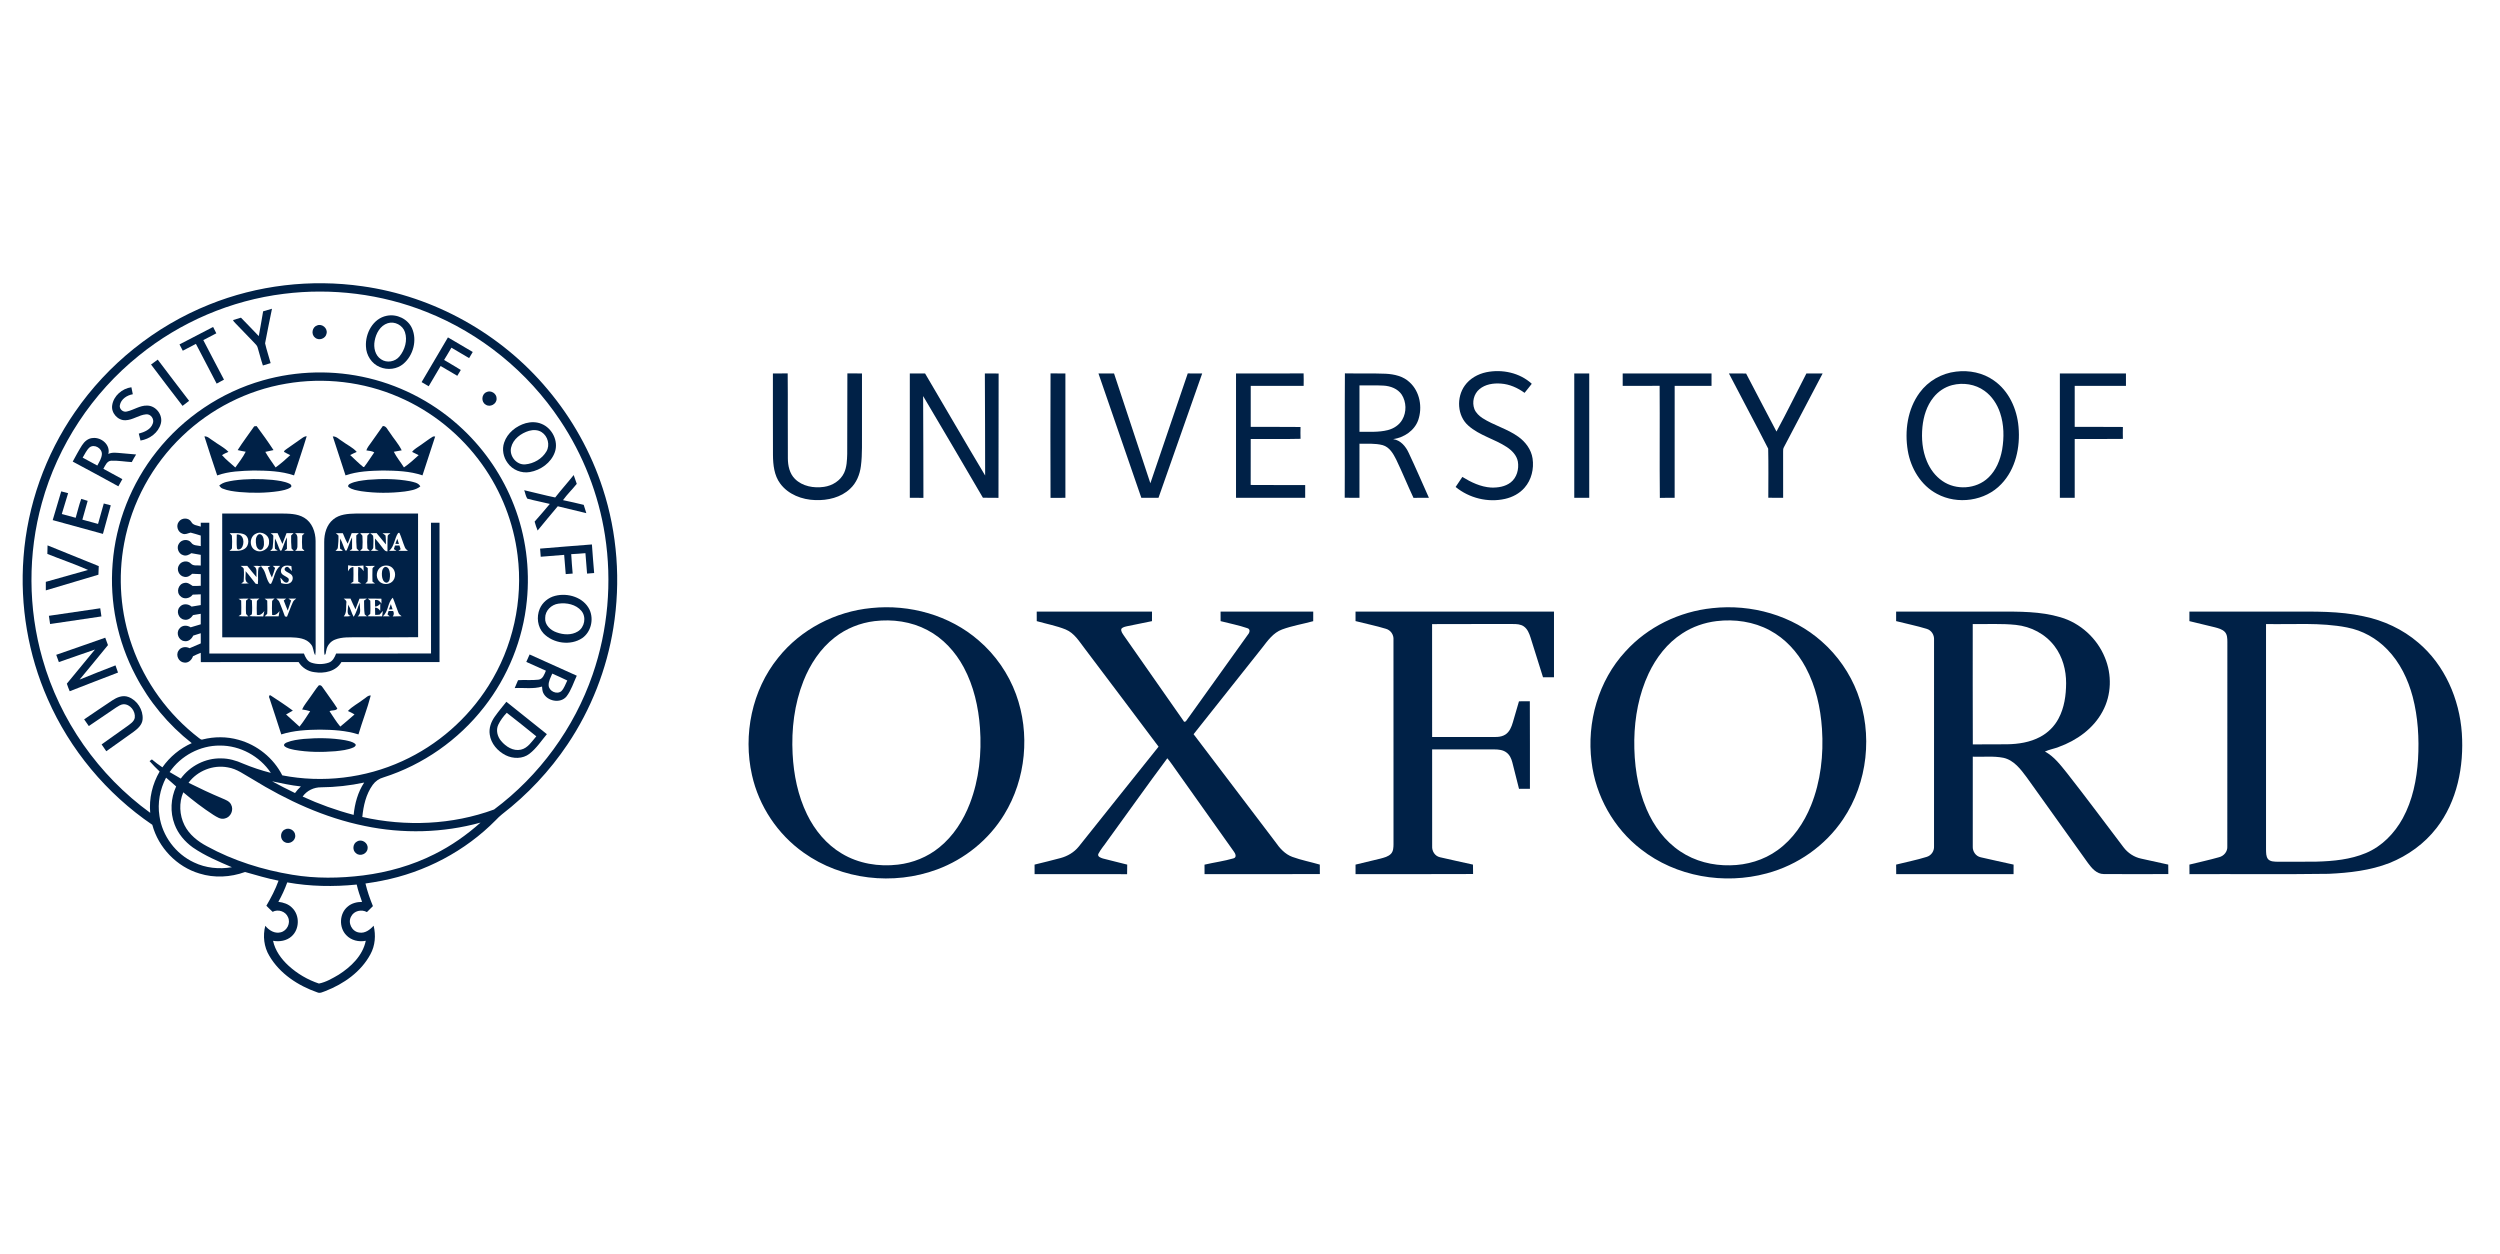 <?xml version="1.0" encoding="UTF-8"?> <svg xmlns="http://www.w3.org/2000/svg" width="331" height="166" viewBox="0 0 331 166" fill="none"><path d="M27.702 40.325C34.091 37.746 41.163 36.921 47.98 37.899C57.467 39.222 66.365 44.206 72.505 51.552C75.758 55.41 78.26 59.899 79.815 64.7C81.743 70.612 82.201 76.984 81.212 83.12C80.333 88.611 78.257 93.91 75.158 98.529C72.787 102.073 69.827 105.219 66.453 107.824C66.162 108.049 65.906 108.314 65.65 108.577C61.591 112.701 56.251 115.5 50.579 116.605C49.853 116.753 49.12 116.869 48.388 116.976C48.629 118 48.977 118.995 49.375 119.969C49.11 120.231 48.846 120.496 48.581 120.76C47.866 120.36 46.864 120.585 46.491 121.341C46.009 122.176 46.596 123.343 47.547 123.467C48.316 123.612 48.987 123.102 49.469 122.562C49.776 123.824 49.677 125.196 49.044 126.344C47.8 128.673 45.507 130.271 43.092 131.213C42.746 131.325 42.379 131.564 42.012 131.39C39.471 130.505 37.041 128.92 35.66 126.555C34.941 125.366 34.784 123.91 35.122 122.573C35.604 123.172 36.379 123.656 37.172 123.437C38.009 123.236 38.505 122.219 38.134 121.438C37.821 120.665 36.824 120.334 36.097 120.727C35.811 120.468 35.539 120.193 35.268 119.919C35.886 118.856 36.464 117.764 36.879 116.603C35.378 116.31 33.914 115.864 32.447 115.453C30.52 116.152 28.373 116.272 26.409 115.654C23.4 114.761 20.976 112.229 20.165 109.203C14.112 105.091 9.25 99.251 6.315 92.548C3.723 86.678 2.622 80.165 3.114 73.769C3.624 66.915 6.003 60.215 9.914 54.565C14.28 48.215 20.546 43.191 27.702 40.325ZM37.593 38.9C30.596 39.76 23.867 42.638 18.393 47.076C12.222 52.036 7.647 58.954 5.544 66.59C3.677 73.306 3.707 80.533 5.627 87.233C7.927 95.367 13.045 102.658 19.887 107.618C19.716 105.719 20.176 103.79 21.136 102.149C20.671 101.709 20.225 101.25 19.802 100.77C19.904 100.695 20.006 100.62 20.11 100.547C20.547 100.928 21.022 101.265 21.501 101.595C22.48 100.203 23.833 99.084 25.387 98.392C22.305 95.977 19.742 92.899 17.944 89.418C15.563 84.909 14.499 79.715 14.91 74.632C15.313 69.248 17.381 64.008 20.741 59.783C24.287 55.289 29.261 51.936 34.77 50.371C39.321 49.069 44.207 48.961 48.808 50.069C53.474 51.185 57.828 53.555 61.305 56.862C64.256 59.656 66.585 63.108 68.051 66.901C69.609 70.906 70.187 75.283 69.751 79.557C69.246 84.66 67.247 89.595 64.084 93.63C60.706 97.962 56.013 101.26 50.775 102.926C50.201 103.081 49.694 103.432 49.349 103.915C48.46 105.145 48.114 106.68 47.97 108.167C53.722 109.465 59.864 109.219 65.413 107.179C71.414 102.707 76.025 96.393 78.463 89.317C80.5 83.43 81.055 77.041 80.1 70.888C79.261 65.458 77.213 60.222 74.162 55.655C69.883 49.223 63.619 44.128 56.432 41.286C50.488 38.914 43.94 38.105 37.593 38.9ZM37.88 50.798C32.746 51.664 27.903 54.126 24.149 57.728C20.181 61.502 17.429 66.541 16.439 71.93C15.588 76.453 15.95 81.198 17.498 85.533C19.185 90.333 22.299 94.612 26.334 97.712C26.482 97.811 26.637 97.992 26.837 97.902C28.384 97.51 30.028 97.512 31.565 97.945C34.044 98.617 36.213 100.363 37.373 102.657C42.697 103.695 48.34 103.031 53.27 100.77C57.942 98.648 61.959 95.126 64.688 90.782C67.914 85.7 69.286 79.486 68.527 73.517C68.001 69.203 66.368 65.034 63.841 61.501C61.06 57.597 57.207 54.465 52.804 52.57C48.144 50.542 42.885 49.928 37.88 50.798ZM22.459 102.221C22.948 102.514 23.44 102.804 23.938 103.084C25.162 101.411 27.2 100.354 29.282 100.412C30.288 100.409 31.266 100.694 32.178 101.102C33.375 101.598 34.605 102.013 35.86 102.329C34.389 100.114 31.785 98.696 29.12 98.714C26.498 98.688 23.935 100.062 22.459 102.221ZM24.962 103.639C26.429 104.373 27.915 105.07 29.428 105.706C29.865 105.9 30.389 106.069 30.604 106.54C30.976 107.232 30.555 108.19 29.783 108.364C29.213 108.54 28.701 108.16 28.241 107.884C26.852 106.981 25.536 105.969 24.268 104.902C23.674 106.276 23.756 107.916 24.422 109.249C25.047 110.502 26.189 111.404 27.404 112.047C30.905 113.96 34.767 115.172 38.695 115.818C41.798 116.339 44.969 116.293 48.083 115.906C51.356 115.49 54.578 114.581 57.528 113.092C59.741 111.989 61.781 110.556 63.625 108.912C58.64 110.287 53.334 110.417 48.276 109.355C42.977 108.277 38.001 105.982 33.418 103.157C32.362 102.573 31.371 101.782 30.146 101.598C28.211 101.229 26.13 102.057 24.962 103.639ZM21.987 102.962C21.173 104.507 20.837 106.306 21.111 108.036C21.481 110.68 23.263 113.062 25.681 114.184C27.234 114.933 29.014 115.107 30.704 114.821C28.929 114.059 27.129 113.305 25.531 112.203C24.463 111.435 23.572 110.385 23.112 109.142C22.498 107.532 22.603 105.686 23.322 104.127C22.879 103.736 22.44 103.34 21.987 102.962ZM36.03 103.447C37.024 103.995 38.039 104.499 39.058 104.999C39.288 104.681 39.548 104.387 39.839 104.125C38.554 103.993 37.293 103.708 36.03 103.447ZM42.503 104.239C41.556 104.232 40.611 104.681 40.07 105.467C42.245 106.467 44.506 107.281 46.822 107.891C46.973 106.388 47.376 104.879 48.22 103.609C46.342 104.01 44.423 104.225 42.503 104.239ZM36.854 119.402C37.52 119.479 38.197 119.696 38.674 120.189C39.706 121.176 39.676 123.027 38.605 123.972C37.949 124.57 37.002 124.713 36.152 124.562C36.425 125.856 37.232 126.965 38.19 127.848C39.347 128.911 40.736 129.724 42.226 130.222C43.158 130.041 44.019 129.53 44.839 129.052C46.471 128.012 48.026 126.527 48.429 124.559C47.511 124.743 46.487 124.51 45.84 123.808C44.853 122.791 44.928 120.946 46.028 120.04C46.55 119.582 47.256 119.412 47.937 119.411C47.669 118.656 47.403 117.898 47.228 117.115C44.167 117.425 41.066 117.373 38.032 116.829C37.714 117.718 37.317 118.578 36.854 119.402Z" fill="#002147"></path><path d="M34.838 41.22C35.225 41.095 35.617 40.987 36.011 40.878C35.714 42.404 35.371 43.923 35.098 45.452C35.295 46.339 35.597 47.199 35.833 48.078C35.491 48.179 35.147 48.281 34.808 48.39C34.543 47.615 34.355 46.815 34.117 46.03C34.055 45.755 33.832 45.568 33.651 45.371C32.818 44.524 32.013 43.651 31.177 42.806C31.058 42.674 30.913 42.55 30.856 42.375C31.203 42.261 31.555 42.169 31.904 42.06C32.702 42.863 33.473 43.693 34.263 44.504C34.45 43.409 34.667 42.319 34.838 41.22Z" fill="#002147"></path><path d="M51.211 41.808C52.529 41.535 53.999 42.224 54.552 43.468C55.249 45.05 54.72 47.047 53.42 48.159C52.574 48.894 51.307 49.036 50.288 48.596C49.201 48.157 48.485 47.034 48.452 45.875C48.345 44.137 49.391 42.158 51.211 41.808ZM51.341 42.791C50.337 43.107 49.776 44.149 49.604 45.128C49.437 46.007 49.654 47.061 50.451 47.57C51.209 48.097 52.315 47.903 52.889 47.192C53.608 46.321 53.979 45.071 53.614 43.973C53.321 43.061 52.258 42.499 51.341 42.791Z" fill="#002147"></path><path d="M41.994 43.084C42.647 42.815 43.415 43.474 43.236 44.161C43.128 44.845 42.195 45.164 41.694 44.682C41.154 44.252 41.332 43.29 41.994 43.084Z" fill="#002147"></path><path d="M23.765 45.601C25.25 44.832 26.733 44.061 28.215 43.288C28.358 43.569 28.5 43.849 28.641 44.13C28.063 44.425 27.491 44.727 26.917 45.029C27.833 46.772 28.726 48.528 29.655 50.264C29.334 50.447 29.009 50.621 28.683 50.791C27.765 49.039 26.852 47.284 25.939 45.529C25.36 45.834 24.782 46.139 24.2 46.435C24.054 46.158 23.909 45.879 23.765 45.601Z" fill="#002147"></path><path d="M55.82 50.592C56.975 48.613 58.145 46.644 59.308 44.671C60.403 45.312 61.496 45.959 62.591 46.602C62.431 46.873 62.27 47.143 62.11 47.414C61.332 46.948 60.548 46.493 59.766 46.033C59.445 46.574 59.133 47.122 58.799 47.657C59.528 48.111 60.285 48.521 61.011 48.983C60.852 49.239 60.698 49.498 60.545 49.757C59.807 49.328 59.072 48.895 58.339 48.459C57.811 49.352 57.285 50.247 56.758 51.14C56.447 50.953 56.135 50.769 55.82 50.592Z" fill="#002147"></path><path d="M19.998 48.261C20.296 48.048 20.588 47.828 20.884 47.614C22.249 49.447 23.657 51.247 25.037 53.071C24.746 53.292 24.457 53.514 24.169 53.738C22.776 51.914 21.367 50.102 19.998 48.261Z" fill="#002147"></path><path d="M196.776 49.285C198.873 48.855 201.209 49.34 202.807 50.814C202.504 51.225 202.164 51.608 201.852 52.014C200.934 51.347 199.86 50.863 198.719 50.787C197.733 50.712 196.655 50.868 195.878 51.526C195.128 52.147 194.869 53.258 195.21 54.161C195.414 54.669 195.83 55.059 196.278 55.355C197.78 56.321 199.559 56.77 201.015 57.816C201.973 58.498 202.738 59.519 202.913 60.703C203.115 62.059 202.771 63.529 201.853 64.57C201.189 65.341 200.248 65.832 199.264 66.053C196.995 66.567 194.518 65.948 192.724 64.474C193.025 64.034 193.328 63.594 193.616 63.144C194.767 63.854 196.037 64.464 197.407 64.553C198.311 64.585 199.283 64.442 200.017 63.871C200.836 63.234 201.13 62.101 200.965 61.107C200.811 60.278 200.179 59.64 199.502 59.19C197.878 58.119 195.889 57.668 194.416 56.36C192.921 55.06 192.812 52.61 193.942 51.044C194.608 50.112 195.668 49.522 196.776 49.285Z" fill="#002147"></path><path d="M258.988 49.2C260.717 48.987 262.545 49.35 263.976 50.368C265.973 51.749 267.05 54.145 267.253 56.514C267.497 59.191 266.882 62.105 264.972 64.09C262.843 66.353 259.166 66.856 256.457 65.387C254.325 64.264 252.984 62.007 252.592 59.676C252.154 57.051 252.553 54.168 254.161 51.989C255.292 50.438 257.085 49.416 258.988 49.2ZM258.462 50.991C257.481 51.247 256.599 51.84 255.975 52.635C255.094 53.734 254.672 55.13 254.531 56.514C254.38 58.05 254.516 59.644 255.12 61.077C255.549 62.108 256.241 63.047 257.17 63.679C258.971 64.94 261.656 64.778 263.251 63.246C264.281 62.275 264.834 60.901 265.084 59.53C265.356 57.918 265.336 56.225 264.813 54.664C264.429 53.518 263.736 52.451 262.744 51.743C261.527 50.858 259.904 50.617 258.462 50.991Z" fill="#002147"></path><path d="M102.333 49.445C102.984 49.443 103.637 49.452 104.29 49.434C104.329 53.186 104.283 56.937 104.313 60.688C104.318 61.656 104.535 62.693 105.244 63.401C106.232 64.395 107.75 64.655 109.093 64.461C110.201 64.307 111.265 63.648 111.754 62.62C112.118 61.84 112.144 60.959 112.171 60.113C112.2 56.554 112.161 52.996 112.193 49.437C112.837 49.449 113.48 49.445 114.126 49.445C114.126 51.9 114.125 54.354 114.126 56.809C114.1 58.44 114.196 60.081 113.984 61.704C113.841 62.824 113.397 63.942 112.55 64.716C111.334 65.872 109.588 66.273 107.951 66.212C106.193 66.164 104.354 65.471 103.291 64.012C102.5 62.939 102.354 61.559 102.341 60.265C102.323 56.658 102.337 53.052 102.333 49.445Z" fill="#002147"></path><path d="M120.459 49.445C121.132 49.445 121.807 49.443 122.481 49.447C125.134 53.95 127.752 58.475 130.433 62.959C130.444 58.455 130.403 53.95 130.395 49.445C131.001 49.446 131.609 49.437 132.218 49.456C132.193 54.942 132.228 60.429 132.199 65.915C131.511 65.901 130.824 65.918 130.138 65.9C127.514 61.403 124.876 56.915 122.223 52.438C122.23 56.93 122.269 61.423 122.261 65.915C121.66 65.905 121.059 65.908 120.459 65.909C120.458 60.421 120.458 54.933 120.459 49.445Z" fill="#002147"></path><path d="M139.09 65.92C139.069 60.426 139.069 54.932 139.092 49.439C139.746 49.453 140.403 49.446 141.059 49.447C141.061 54.935 141.061 60.424 141.059 65.911C140.403 65.911 139.746 65.904 139.09 65.92Z" fill="#002147"></path><path d="M145.435 49.445C146.123 49.445 146.812 49.445 147.499 49.445C149.104 54.29 150.699 59.139 152.309 63.984C153.95 59.133 155.601 54.286 157.258 49.442C157.894 49.446 158.533 49.443 159.17 49.445C157.243 54.932 155.309 60.418 153.386 65.907C152.628 65.911 151.869 65.91 151.111 65.908C149.222 60.419 147.325 54.933 145.435 49.445Z" fill="#002147"></path><path d="M163.65 49.45C166.632 49.437 169.614 49.462 172.597 49.439C172.617 49.99 172.613 50.542 172.603 51.093C170.268 51.083 167.932 51.093 165.598 51.087C165.594 52.9 165.596 54.71 165.596 56.521C167.794 56.529 169.992 56.505 172.191 56.533C172.176 57.055 172.176 57.577 172.193 58.099C169.995 58.154 167.796 58.109 165.596 58.122C165.591 60.152 165.605 62.181 165.591 64.209C167.996 64.234 170.401 64.211 172.807 64.221C172.804 64.785 172.804 65.347 172.806 65.909C169.753 65.908 166.701 65.917 163.649 65.905C163.658 60.421 163.655 54.936 163.65 49.45Z" fill="#002147"></path><path d="M178.04 65.898C178.073 60.411 178.022 54.922 178.065 49.433C179.865 49.468 181.666 49.411 183.465 49.483C184.594 49.542 185.791 49.804 186.634 50.614C187.996 51.847 188.358 53.931 187.769 55.63C187.272 57.026 185.88 57.932 184.455 58.144C185.44 58.28 186.117 59.1 186.509 59.955C187.441 61.922 188.297 63.923 189.188 65.909C188.507 65.911 187.826 65.901 187.146 65.918C186.358 64.243 185.664 62.522 184.86 60.852C184.468 60.065 183.97 59.194 183.064 58.936C182.064 58.672 181.016 58.77 179.994 58.746C179.993 61.134 179.993 63.522 179.993 65.908C179.341 65.907 178.69 65.917 178.04 65.898ZM179.994 51.027C179.993 53.075 179.993 55.125 179.994 57.173C181.244 57.154 182.519 57.258 183.744 56.946C184.524 56.75 185.257 56.277 185.661 55.566C186.25 54.561 186.214 53.222 185.584 52.244C185.052 51.458 184.086 51.102 183.17 51.054C182.113 50.995 181.051 51.041 179.994 51.027Z" fill="#002147"></path><path d="M208.433 49.447C209.093 49.447 209.753 49.447 210.415 49.447C210.416 54.935 210.416 60.422 210.415 65.911C209.753 65.911 209.093 65.911 208.433 65.909C208.433 60.422 208.433 54.935 208.433 49.447Z" fill="#002147"></path><path d="M214.845 49.449C218.766 49.446 222.685 49.447 226.606 49.447C226.605 49.994 226.605 50.542 226.606 51.089C224.979 51.087 223.353 51.092 221.727 51.087C221.722 56.028 221.726 60.97 221.724 65.911C221.07 65.912 220.416 65.901 219.764 65.924C219.714 60.977 219.771 56.028 219.735 51.081C218.106 51.099 216.474 51.084 214.845 51.089C214.845 50.542 214.845 49.995 214.845 49.449Z" fill="#002147"></path><path d="M228.909 49.446C229.667 49.447 230.425 49.434 231.185 49.456C232.505 52.026 233.874 54.571 235.205 57.137C236.583 54.605 237.841 52.008 239.168 49.446C239.882 49.443 240.599 49.444 241.317 49.446C239.609 52.7 237.9 55.952 236.193 59.204C236.075 59.397 236.082 59.624 236.084 59.841C236.091 61.863 236.085 63.886 236.088 65.908C235.432 65.908 234.776 65.917 234.123 65.899C234.126 63.735 234.158 61.566 234.107 59.402C232.414 56.065 230.624 52.774 228.909 49.446Z" fill="#002147"></path><path d="M272.726 49.447C275.643 49.447 278.559 49.447 281.476 49.447C281.474 49.994 281.474 50.542 281.476 51.089C279.215 51.09 276.953 51.089 274.692 51.089C274.692 52.9 274.695 54.709 274.691 56.52C276.817 56.531 278.944 56.505 281.071 56.531C281.057 57.058 281.057 57.584 281.07 58.109C278.944 58.141 276.817 58.114 274.692 58.124C274.694 60.72 274.692 63.315 274.692 65.911C274.036 65.911 273.381 65.911 272.726 65.911C272.726 60.422 272.726 54.935 272.726 49.447Z" fill="#002147"></path><path d="M14.855 53.653C15.038 52.409 16.173 51.435 17.396 51.273C17.468 51.579 17.526 51.888 17.583 52.198C16.817 52.328 16.025 52.836 15.87 53.643C15.764 54.15 16.284 54.618 16.779 54.487C17.701 54.293 18.513 53.666 19.487 53.699C20.654 53.708 21.599 54.951 21.295 56.078C20.974 57.292 19.812 58.139 18.604 58.329C18.53 58.023 18.454 57.717 18.375 57.412C19.11 57.208 19.954 56.874 20.225 56.088C20.469 55.517 19.983 54.787 19.349 54.856C18.39 54.936 17.584 55.615 16.61 55.64C15.591 55.683 14.689 54.662 14.855 53.653Z" fill="#002147"></path><path d="M64.388 51.927C64.978 51.605 65.781 52.104 65.749 52.779C65.779 53.492 64.876 53.983 64.295 53.567C63.685 53.212 63.743 52.211 64.388 51.927Z" fill="#002147"></path><path d="M69.608 56.029C70.286 55.847 71.029 55.842 71.685 56.114C73.104 56.675 73.978 58.406 73.46 59.867C72.966 61.275 71.583 62.255 70.143 62.501C69.039 62.699 67.851 62.217 67.209 61.294C66.641 60.536 66.438 59.502 66.749 58.598C67.175 57.32 68.34 56.393 69.608 56.029ZM70.043 57.041C68.983 57.361 67.925 58.129 67.668 59.261C67.405 60.369 68.377 61.581 69.532 61.485C70.658 61.392 71.775 60.752 72.349 59.765C72.846 58.92 72.537 57.75 71.723 57.222C71.231 56.895 70.595 56.887 70.043 57.041Z" fill="#002147"></path><path d="M33.655 56.447C33.734 56.438 33.894 56.421 33.974 56.412C34.744 57.453 35.506 58.505 36.212 59.591C35.853 59.677 35.489 59.746 35.128 59.827C35.531 60.546 36.035 61.202 36.49 61.889C37.173 61.393 37.818 60.841 38.429 60.26C38.151 60.114 37.864 59.989 37.595 59.83C37.625 59.633 37.821 59.546 37.96 59.435C38.636 58.969 39.309 58.498 39.978 58.02C40.164 57.885 40.366 57.758 40.607 57.757C40.087 59.497 39.485 61.21 38.932 62.941C37.218 62.357 35.38 62.311 33.586 62.295C31.965 62.345 30.296 62.39 28.755 62.947C28.175 61.228 27.61 59.505 27.063 57.774C27.51 57.747 27.817 58.125 28.175 58.329C28.855 58.837 29.648 59.211 30.245 59.824C29.956 59.959 29.656 60.078 29.395 60.264C29.924 60.865 30.565 61.357 31.157 61.897C31.638 61.219 32.161 60.557 32.532 59.809C32.175 59.743 31.818 59.684 31.467 59.592C32.146 58.511 32.934 57.501 33.655 56.447Z" fill="#002147"></path><path d="M49.154 58.572C49.664 57.849 50.181 57.13 50.687 56.403C51.169 56.392 51.313 56.928 51.58 57.232C52.098 58.04 52.767 58.757 53.186 59.624C52.836 59.686 52.488 59.743 52.141 59.814C52.512 60.55 53.045 61.187 53.483 61.884C54.182 61.409 54.809 60.832 55.432 60.264C55.148 60.109 54.854 59.969 54.561 59.832C54.851 59.434 55.312 59.221 55.696 58.929C56.249 58.558 56.767 58.132 57.342 57.794C57.413 57.793 57.551 57.787 57.62 57.784C57.068 59.506 56.492 61.221 55.936 62.939C54.256 62.367 52.455 62.316 50.697 62.294C49.034 62.332 47.333 62.391 45.746 62.941C45.185 61.221 44.614 59.505 44.062 57.783C44.568 57.754 44.918 58.207 45.331 58.434C45.956 58.91 46.716 59.233 47.232 59.835C46.937 59.962 46.645 60.097 46.362 60.25C46.934 60.786 47.495 61.341 48.104 61.836L48.21 61.828C48.695 61.209 49.095 60.532 49.551 59.893C49.234 59.703 48.858 59.693 48.504 59.63C48.636 59.23 48.918 58.912 49.154 58.572Z" fill="#002147"></path><path d="M10.853 58.962C11.171 58.463 11.667 58.019 12.286 57.994C13.418 57.863 14.656 58.91 14.341 60.104C14.877 59.838 15.483 59.96 16.054 59.999C16.71 60.06 17.367 60.106 18.023 60.173C17.815 60.498 17.626 60.835 17.449 61.179C16.543 61.133 15.64 60.96 14.731 60.996C14.153 61.032 13.932 61.642 13.687 62.071C14.529 62.518 15.362 62.982 16.201 63.44C16.028 63.758 15.853 64.074 15.67 64.386C13.664 63.283 11.65 62.191 9.629 61.113C10.027 60.391 10.409 59.657 10.853 58.962ZM11.86 59.234C11.447 59.602 11.234 60.132 10.944 60.59C11.588 60.944 12.235 61.292 12.884 61.639C13.137 61.156 13.466 60.675 13.489 60.111C13.505 59.345 12.487 58.748 11.86 59.234Z" fill="#002147"></path><path d="M75.957 62.896C76.101 63.282 76.231 63.672 76.363 64.06C75.779 64.799 75.087 65.451 74.542 66.22C75.458 66.413 76.373 66.616 77.284 66.843C77.39 67.211 77.511 67.577 77.63 67.942C76.372 67.63 75.11 67.328 73.849 67.03C72.961 68.102 72.052 69.156 71.181 70.242C71.022 69.856 70.892 69.461 70.784 69.061C71.471 68.294 72.134 67.508 72.796 66.719C71.808 66.468 70.799 66.292 69.817 66.022C69.597 65.697 69.548 65.269 69.404 64.904C70.775 65.21 72.131 65.587 73.508 65.866C74.296 64.854 75.161 63.902 75.957 62.896Z" fill="#002147"></path><path d="M30.972 63.614C32.667 63.384 34.387 63.378 36.087 63.538C36.838 63.631 37.612 63.71 38.305 64.032C38.521 64.097 38.715 64.404 38.45 64.546C37.996 64.848 37.435 64.924 36.909 65.026C35.187 65.285 33.431 65.298 31.697 65.144C30.938 65.062 30.163 64.976 29.453 64.68C29.261 64.615 29.15 64.438 29.023 64.294C29.55 63.807 30.298 63.735 30.972 63.614Z" fill="#002147"></path><path d="M46.318 64.063C47.056 63.694 47.899 63.624 48.706 63.525C50.567 63.371 52.46 63.375 54.303 63.718C54.785 63.843 55.395 63.903 55.651 64.398C55.069 64.874 54.298 64.962 53.584 65.075C51.67 65.31 49.723 65.308 47.814 65.034C47.258 64.92 46.641 64.861 46.177 64.5C45.983 64.366 46.163 64.129 46.318 64.063Z" fill="#002147"></path><path d="M6.978 68.862C7.355 67.594 7.739 66.327 8.106 65.057C8.411 65.133 8.716 65.213 9.019 65.297C8.741 66.217 8.461 67.136 8.182 68.056C8.798 68.212 9.407 68.386 10.02 68.556C10.268 67.72 10.457 66.868 10.757 66.05C11.04 66.14 11.323 66.226 11.608 66.312C11.374 67.142 11.138 67.971 10.905 68.801C11.598 68.98 12.289 69.179 12.98 69.367C13.229 68.464 13.495 67.567 13.74 66.662C14.049 66.74 14.357 66.823 14.666 66.905C14.329 68.169 13.973 69.426 13.628 70.688C11.414 70.068 9.193 69.477 6.978 68.862Z" fill="#002147"></path><path d="M29.419 67.989C32.01 67.989 34.6 67.991 37.191 67.989C38.231 68.008 39.349 67.988 40.27 68.542C41.328 69.167 41.778 70.445 41.784 71.62C41.799 76.369 41.782 81.119 41.792 85.867C41.795 86.166 41.781 86.465 41.739 86.761C41.446 86.324 41.542 85.727 41.181 85.317C40.564 84.487 39.429 84.411 38.481 84.382C35.462 84.374 32.443 84.375 29.425 84.381C29.414 78.918 29.424 73.454 29.419 67.989ZM30.418 70.591C30.49 70.671 30.632 70.83 30.703 70.909C30.748 71.437 30.735 71.971 30.715 72.501C30.747 72.723 30.49 72.796 30.375 72.934C31.035 72.913 31.768 73.052 32.359 72.681C33.044 72.276 33.076 71.079 32.312 70.74C31.714 70.496 31.046 70.614 30.418 70.591ZM33.909 70.647C33.033 71.007 32.946 72.427 33.809 72.853C34.586 73.297 35.681 72.684 35.622 71.768C35.709 70.88 34.681 70.255 33.909 70.647ZM35.839 70.594C35.955 70.732 36.23 70.803 36.188 71.031C36.191 71.513 36.16 71.995 36.105 72.474C36.114 72.693 35.902 72.798 35.776 72.94C36.109 72.943 36.447 72.953 36.777 72.883C36.686 72.831 36.503 72.727 36.411 72.676C36.358 72.22 36.394 71.759 36.41 71.302C36.698 71.81 36.841 72.382 37.096 72.906C37.139 72.9 37.225 72.89 37.269 72.886C37.536 72.316 37.691 71.7 37.986 71.144C37.999 71.656 37.996 72.169 37.989 72.683C37.903 72.745 37.732 72.865 37.645 72.926C38.064 72.94 38.481 72.939 38.9 72.937C38.825 72.857 38.674 72.696 38.598 72.615C38.546 72.047 38.53 71.473 38.547 70.902C38.626 70.823 38.785 70.666 38.865 70.587C38.554 70.588 38.245 70.59 37.936 70.588C37.753 71.063 37.569 71.538 37.391 72.014C37.168 71.542 36.958 71.065 36.751 70.587C36.446 70.588 36.142 70.59 35.839 70.594ZM39.045 70.594C39.501 70.822 39.354 71.348 39.38 71.758C39.354 72.172 39.501 72.693 39.052 72.936C39.472 72.937 39.892 72.937 40.312 72.94C40.237 72.86 40.088 72.7 40.012 72.621C39.968 72.05 39.974 71.473 40.009 70.902C40.085 70.833 40.239 70.694 40.316 70.623C39.894 70.577 39.468 70.58 39.045 70.594ZM31.875 74.924C32.003 75.068 32.264 75.139 32.276 75.36C32.326 75.906 32.292 76.456 32.263 77.002C32.182 77.067 32.019 77.195 31.938 77.26C32.278 77.281 32.618 77.28 32.956 77.232C32.231 77.037 32.602 76.156 32.513 75.62C32.989 76.145 33.398 76.728 33.842 77.28C33.917 77.294 34.065 77.323 34.139 77.336C34.227 76.605 34.083 75.856 34.244 75.137L34.565 75.037C34.244 74.852 33.865 74.932 33.514 74.93C34.159 75.154 33.901 75.89 33.955 76.407C33.527 75.929 33.142 75.417 32.738 74.922C32.45 74.924 32.162 74.922 31.875 74.924ZM34.639 75.085C35.246 75.673 35.196 76.712 35.74 77.32L35.899 77.283C36.327 76.515 36.374 75.498 37.095 74.924C36.768 74.924 36.44 74.924 36.114 74.922C36.191 74.991 36.345 75.129 36.423 75.198C36.308 75.626 36.151 76.04 35.998 76.456C35.774 76.04 35.624 75.59 35.465 75.148C35.55 75.095 35.722 74.989 35.807 74.934C35.387 74.924 34.967 74.924 34.549 74.908C34.57 74.951 34.616 75.04 34.639 75.085ZM37.517 75.006C37.171 75.204 37.067 75.751 37.371 76.031C37.614 76.237 37.922 76.346 38.165 76.552C38.331 76.772 38.203 77.142 37.907 77.146C37.525 77.113 37.398 76.687 37.112 76.493C37.138 76.732 37.181 76.968 37.225 77.204C37.581 77.301 37.978 77.399 38.327 77.224C38.714 77.064 38.88 76.546 38.662 76.192C38.432 75.856 37.965 75.807 37.716 75.496C37.571 75.23 37.92 74.942 38.165 75.094C38.347 75.243 38.483 75.442 38.641 75.616C38.622 75.393 38.602 75.17 38.58 74.947C38.229 74.891 37.838 74.799 37.517 75.006ZM31.581 79.283C31.669 79.34 31.845 79.452 31.932 79.508C31.955 80.119 31.952 80.732 31.937 81.343C31.817 81.421 31.699 81.499 31.581 81.576C32.014 81.614 32.447 81.609 32.882 81.608C32.782 81.491 32.646 81.402 32.58 81.263C32.535 80.683 32.567 80.102 32.572 79.522C32.686 79.434 32.8 79.347 32.913 79.256C32.469 79.252 32.024 79.25 31.581 79.283ZM33.017 79.272C33.129 79.345 33.24 79.419 33.353 79.492C33.378 80.105 33.414 80.723 33.348 81.333C33.263 81.394 33.093 81.513 33.008 81.572C33.622 81.637 34.239 81.592 34.855 81.617C34.911 81.379 34.959 81.142 34.999 80.902C34.749 81.232 34.464 81.527 34.008 81.402C33.995 80.824 33.968 80.243 34.006 79.665C34.001 79.457 34.228 79.376 34.344 79.245C33.901 79.257 33.458 79.253 33.017 79.272ZM35.041 79.268C35.154 79.351 35.268 79.436 35.382 79.521C35.389 80.105 35.419 80.69 35.377 81.274C35.294 81.355 35.125 81.519 35.042 81.601C35.658 81.608 36.273 81.608 36.89 81.605C36.934 81.372 36.974 81.138 37.008 80.904C36.761 81.231 36.48 81.52 36.03 81.416C36.011 80.835 35.986 80.253 36.023 79.673C36.013 79.463 36.24 79.377 36.358 79.245C35.918 79.257 35.479 79.256 35.041 79.268ZM36.584 79.249C36.729 79.39 36.918 79.506 36.992 79.708C37.257 80.333 37.48 80.978 37.725 81.614C37.792 81.624 37.93 81.647 37.998 81.657C38.271 81.005 38.493 80.331 38.792 79.691C38.877 79.498 39.067 79.387 39.215 79.249C38.874 79.257 38.533 79.256 38.192 79.255C38.281 79.319 38.457 79.446 38.546 79.511C38.395 79.952 38.247 80.395 38.097 80.837C37.907 80.4 37.742 79.952 37.569 79.508C37.65 79.445 37.811 79.317 37.891 79.253C37.454 79.256 37.018 79.26 36.584 79.249Z" fill="#002147"></path><path d="M44.116 68.776C44.943 68.079 46.081 68.017 47.114 67.994C49.86 67.985 52.605 67.992 55.351 67.991C55.357 73.449 55.341 78.908 55.358 84.365C52.705 84.394 50.051 84.37 47.396 84.378C46.376 84.392 45.307 84.303 44.339 84.693C43.731 84.933 43.281 85.51 43.194 86.159C43.118 86.334 43.193 86.625 42.973 86.707C42.937 86.523 42.919 86.339 42.921 86.152C42.93 81.358 42.919 76.564 42.925 71.769C42.919 70.676 43.233 69.488 44.116 68.776ZM44.47 70.591C44.592 70.686 44.706 70.79 44.811 70.903C44.831 71.426 44.788 71.948 44.733 72.467C44.743 72.684 44.536 72.793 44.411 72.939C44.719 72.937 45.025 72.937 45.333 72.94L45.34 72.837C45.264 72.795 45.112 72.709 45.035 72.667C44.988 72.211 45.021 71.752 45.043 71.298C45.322 71.807 45.468 72.372 45.719 72.894C45.762 72.894 45.849 72.891 45.893 72.89C46.159 72.319 46.321 71.703 46.613 71.144C46.625 71.657 46.625 72.171 46.615 72.684C46.53 72.745 46.362 72.867 46.277 72.927C46.695 72.939 47.114 72.939 47.532 72.937C47.456 72.857 47.302 72.696 47.226 72.615C47.173 72.043 47.161 71.466 47.171 70.892C47.256 70.817 47.426 70.666 47.511 70.591C47.194 70.59 46.879 70.59 46.563 70.588C46.385 71.05 46.209 71.513 46.034 71.977C45.772 71.539 45.585 71.065 45.391 70.596C45.083 70.588 44.776 70.59 44.47 70.591ZM47.694 70.59C47.765 70.673 47.911 70.84 47.983 70.925C48.019 71.486 48.02 72.054 47.981 72.617C47.904 72.696 47.747 72.855 47.669 72.936C48.098 72.937 48.526 72.936 48.956 72.939C48.877 72.86 48.719 72.703 48.64 72.624C48.597 72.056 48.6 71.482 48.637 70.914C48.716 70.832 48.873 70.671 48.951 70.588C48.532 70.588 48.112 70.588 47.694 70.59ZM49.013 70.599C49.152 70.695 49.281 70.804 49.399 70.927C49.463 71.395 49.438 71.871 49.424 72.343C49.461 72.608 49.309 72.795 49.074 72.9C49.425 72.96 49.785 72.957 50.132 72.874C50.024 72.835 49.808 72.758 49.699 72.717C49.645 72.247 49.64 71.772 49.661 71.299C49.993 71.662 50.287 72.058 50.587 72.45C50.78 72.687 50.949 73.011 51.302 73.002C51.318 72.343 51.278 71.683 51.33 71.026C51.311 70.801 51.561 70.728 51.685 70.59C51.337 70.588 50.99 70.59 50.645 70.597C50.779 70.689 50.91 70.786 51.039 70.886C51.105 71.28 51.081 71.685 51.092 72.083C50.669 71.593 50.278 71.075 49.86 70.58C49.576 70.587 49.294 70.591 49.013 70.599ZM51.514 72.937C51.84 72.939 52.167 72.934 52.493 72.924C52.407 72.87 52.234 72.758 52.147 72.701C52.197 72.545 52.247 72.388 52.296 72.231C52.492 72.227 52.688 72.224 52.883 72.22C52.939 72.385 52.992 72.55 53.048 72.717C52.974 72.769 52.823 72.873 52.746 72.924C53.168 72.942 53.591 72.939 54.014 72.934C53.87 72.791 53.678 72.68 53.611 72.478C53.343 71.844 53.165 71.177 52.887 70.547L52.716 70.561C52.21 71.293 52.23 72.346 51.514 72.937ZM46.087 74.845C46.08 75.112 46.074 75.38 46.072 75.647C46.233 75.358 46.426 75.086 46.789 75.073C46.806 75.719 46.806 76.366 46.784 77.012C46.69 77.071 46.5 77.191 46.405 77.251C46.881 77.283 47.358 77.283 47.834 77.248C47.734 77.189 47.531 77.074 47.429 77.017C47.407 76.368 47.406 75.719 47.427 75.072C47.783 75.079 47.97 75.368 48.149 75.631C48.151 75.378 48.141 75.125 48.121 74.872C47.446 74.928 46.756 74.986 46.087 74.845ZM48.341 74.932C48.456 75.023 48.572 75.114 48.69 75.203C48.679 75.79 48.726 76.378 48.667 76.963C48.593 77.04 48.443 77.191 48.368 77.267C48.795 77.274 49.222 77.277 49.651 77.255C49.568 77.194 49.401 77.067 49.317 77.004C49.309 76.451 49.286 75.897 49.317 75.347C49.293 75.134 49.532 75.058 49.642 74.921C49.208 74.922 48.774 74.919 48.341 74.932ZM50.485 75.036C49.852 75.397 49.691 76.348 50.154 76.906C50.575 77.425 51.433 77.461 51.922 77.019C52.434 76.546 52.447 75.621 51.919 75.155C51.534 74.812 50.927 74.793 50.485 75.036ZM45.5 79.252C45.685 79.401 45.934 79.544 45.855 79.827C45.789 80.425 45.943 81.13 45.506 81.615C45.818 81.608 46.139 81.637 46.442 81.543C45.766 81.392 46.134 80.538 46.094 80.057C46.419 80.553 46.527 81.153 46.82 81.667C47.213 81.089 47.354 80.388 47.645 79.76C47.564 80.367 47.926 81.169 47.358 81.608C47.768 81.608 48.177 81.605 48.585 81.599C48.511 81.534 48.359 81.408 48.285 81.345C48.184 80.743 48.226 80.126 48.201 79.518C48.325 79.43 48.449 79.342 48.574 79.256C48.246 79.256 47.919 79.257 47.593 79.265C47.419 79.737 47.236 80.205 47.062 80.676C46.823 80.21 46.629 79.724 46.406 79.25C46.104 79.256 45.802 79.256 45.5 79.252ZM48.699 79.255C48.781 79.324 48.945 79.459 49.028 79.528C49.035 80.111 49.067 80.695 49.021 81.277C48.929 81.356 48.746 81.514 48.654 81.594C49.299 81.612 49.944 81.611 50.59 81.601C50.629 81.362 50.665 81.123 50.695 80.886C50.543 81.044 50.411 81.219 50.258 81.376C50.064 81.402 49.868 81.415 49.674 81.414C49.658 81.093 49.653 80.771 49.653 80.448C49.966 80.441 50.18 80.637 50.342 80.88C50.35 80.564 50.355 80.247 50.349 79.932C50.17 80.148 49.95 80.3 49.66 80.31C49.653 80.023 49.651 79.737 49.648 79.452C50.048 79.358 50.307 79.611 50.507 79.921C50.504 79.702 50.501 79.485 50.5 79.269C49.898 79.25 49.299 79.257 48.699 79.255ZM50.682 81.603C50.989 81.606 51.295 81.606 51.602 81.602C51.504 81.514 51.406 81.43 51.307 81.346C51.356 81.194 51.403 81.044 51.453 80.893C51.652 80.894 51.853 80.896 52.053 80.897C52.171 81.148 52.187 81.402 51.993 81.619C52.385 81.608 52.779 81.603 53.174 81.588C53.008 81.447 52.805 81.325 52.744 81.102C52.482 80.453 52.282 79.78 52.006 79.137C51.307 79.793 51.439 80.975 50.682 81.603Z" fill="#002147"></path><path d="M23.682 69.07C24.056 68.527 24.975 68.51 25.322 69.088C25.553 69.572 26.144 69.56 26.583 69.725C26.581 69.596 26.58 69.339 26.579 69.209C26.956 69.208 27.334 69.208 27.712 69.208C27.716 74.98 27.711 80.754 27.715 86.527C31.889 86.523 36.063 86.527 40.237 86.526C40.429 87.013 40.676 87.553 41.214 87.734C41.946 87.983 42.775 87.983 43.508 87.74C44.055 87.566 44.314 87.02 44.505 86.526C48.692 86.519 52.881 86.539 57.068 86.516C57.053 80.746 57.065 74.977 57.062 69.208C57.439 69.208 57.816 69.208 58.192 69.206C58.197 75.357 58.194 81.507 58.194 87.658C53.863 87.66 49.532 87.652 45.201 87.66C44.501 88.899 42.931 89.207 41.627 88.994C40.768 88.897 39.984 88.398 39.537 87.659C35.22 87.658 30.905 87.65 26.589 87.663C26.579 87.252 26.58 86.842 26.58 86.431C26.233 86.572 25.888 86.718 25.552 86.881C25.39 87.384 24.923 87.825 24.361 87.719C23.649 87.645 23.226 86.743 23.636 86.152C23.935 85.642 24.611 85.568 25.104 85.822C25.599 85.617 26.094 85.407 26.583 85.186C26.58 84.736 26.58 84.288 26.58 83.84C26.245 83.941 25.911 84.043 25.58 84.154C25.375 84.611 24.91 84.999 24.379 84.877C23.637 84.778 23.263 83.786 23.758 83.222C24.105 82.753 24.786 82.746 25.242 83.058C25.69 82.93 26.133 82.793 26.579 82.659C26.581 82.195 26.58 81.73 26.581 81.266C26.241 81.322 25.9 81.378 25.56 81.438C25.307 81.824 24.877 82.16 24.387 82.039C23.643 81.931 23.285 80.933 23.785 80.375C24.171 79.872 24.922 79.921 25.366 80.315C25.772 80.251 26.176 80.181 26.58 80.111C26.58 79.637 26.58 79.163 26.581 78.689C26.225 78.701 25.869 78.714 25.514 78.731C25.136 79.253 24.312 79.416 23.856 78.904C23.293 78.367 23.624 77.309 24.391 77.186C24.821 77.064 25.176 77.363 25.51 77.582C25.867 77.598 26.223 77.566 26.58 77.555C26.58 77.041 26.58 76.529 26.583 76.017C26.203 75.995 25.823 75.978 25.444 75.968C25.159 76.237 24.785 76.476 24.374 76.367C23.706 76.254 23.325 75.41 23.693 74.839C23.989 74.284 24.824 74.15 25.264 74.612C25.598 74.983 26.14 74.816 26.58 74.878C26.58 74.404 26.58 73.933 26.581 73.462C26.164 73.385 25.75 73.306 25.331 73.242C25.021 73.465 24.63 73.649 24.246 73.501C23.62 73.323 23.324 72.497 23.698 71.965C24.026 71.413 24.906 71.318 25.308 71.836C25.583 72.273 26.141 72.2 26.581 72.305C26.58 71.84 26.58 71.375 26.579 70.909C26.13 70.784 25.693 70.619 25.238 70.518C24.889 70.594 24.536 70.823 24.171 70.66C23.529 70.463 23.259 69.593 23.682 69.07Z" fill="#002147"></path><path d="M31.348 70.764C32.293 70.675 32.445 72.008 31.956 72.573C31.827 72.74 31.416 72.868 31.368 72.575C31.305 71.974 31.349 71.367 31.348 70.764Z" fill="#002147"></path><path d="M34.196 70.777C34.56 70.57 34.851 71.023 34.895 71.335C34.962 71.791 35.038 72.375 34.691 72.737C34.313 72.981 33.979 72.523 33.927 72.187C33.845 71.723 33.788 71.106 34.196 70.777Z" fill="#002147"></path><path d="M52.344 72C52.427 71.777 52.514 71.557 52.603 71.337C52.675 71.565 52.748 71.795 52.821 72.025C52.662 72.017 52.502 72.008 52.344 72Z" fill="#002147"></path><path d="M71.509 72.637C73.796 72.458 76.08 72.247 78.37 72.085C78.445 73.347 78.571 74.607 78.666 75.869C78.353 75.895 78.04 75.919 77.728 75.945C77.655 75.043 77.579 74.141 77.511 73.238C76.884 73.283 76.258 73.347 75.63 73.372C75.661 74.231 75.761 75.085 75.821 75.941C75.513 75.964 75.207 75.99 74.902 76.011C74.839 75.161 74.765 74.312 74.696 73.464C73.662 73.557 72.628 73.636 71.592 73.713C71.565 73.353 71.538 72.995 71.509 72.637Z" fill="#002147"></path><path d="M6.296 72.208C8.56 73.113 10.815 74.041 13.076 74.954C13.064 75.332 13.048 75.71 13.03 76.09C10.712 76.789 8.39 77.48 6.067 78.166C6.069 77.789 6.07 77.412 6.066 77.037C7.927 76.5 9.797 75.995 11.658 75.46C9.896 74.676 8.061 74.061 6.27 73.34C6.279 72.963 6.287 72.585 6.296 72.208Z" fill="#002147"></path><path d="M50.891 75.102C51.108 74.978 51.358 75.131 51.459 75.332C51.668 75.737 51.663 76.218 51.593 76.659C51.564 76.9 51.4 77.156 51.127 77.147C50.724 77.053 50.605 76.594 50.569 76.237C50.544 75.847 50.544 75.358 50.891 75.102Z" fill="#002147"></path><path d="M73.489 78.892C75.165 78.456 77.258 79.076 78.049 80.71C78.647 81.985 78.256 83.672 77.087 84.485C75.536 85.523 73.252 85.194 71.968 83.87C71.165 83.015 71.011 81.678 71.456 80.615C71.811 79.761 72.598 79.117 73.489 78.892ZM73.941 79.922C73.002 80.044 72.169 80.847 72.183 81.824C72.11 82.739 72.888 83.45 73.691 83.725C74.588 84.055 75.668 84.125 76.507 83.603C77.405 83.059 77.662 81.694 76.979 80.883C76.257 80.019 75.013 79.768 73.941 79.922Z" fill="#002147"></path><path d="M51.501 80.692C51.58 80.454 51.663 80.22 51.747 79.984C51.822 80.214 51.898 80.444 51.977 80.674C51.858 80.679 51.62 80.687 51.501 80.692Z" fill="#002147"></path><path d="M115.371 80.503C120.424 79.977 125.728 81.445 129.585 84.804C131.799 86.704 133.515 89.179 134.52 91.919C136.413 97.099 135.848 103.142 132.954 107.846C130.925 111.178 127.731 113.758 124.078 115.113C118.297 117.265 111.442 116.503 106.402 112.892C102.961 110.461 100.476 106.729 99.562 102.617C98.361 97.279 99.557 91.374 103.02 87.094C106.009 83.327 110.6 80.958 115.371 80.503ZM115.796 82.236C113.886 82.466 112.036 83.206 110.52 84.394C108.617 85.87 107.258 87.95 106.376 90.169C105.168 93.224 104.771 96.555 104.942 99.823C105.086 102.571 105.637 105.332 106.849 107.818C107.87 109.922 109.425 111.809 111.452 113.01C113.664 114.346 116.344 114.781 118.891 114.477C120.876 114.246 122.804 113.468 124.356 112.202C126.231 110.693 127.56 108.597 128.417 106.368C129.633 103.195 129.988 99.74 129.749 96.367C129.549 93.602 128.922 90.829 127.609 88.373C126.509 86.314 124.863 84.503 122.778 83.419C120.653 82.29 118.169 81.952 115.796 82.236Z" fill="#002147"></path><path d="M226.71 80.518C231.871 79.944 237.309 81.461 241.21 84.942C243.301 86.782 244.931 89.136 245.921 91.74C247.982 97.184 247.294 103.621 244.031 108.456C241.679 111.972 238.003 114.545 233.925 115.634C228.282 117.167 221.896 116.078 217.266 112.444C213.651 109.656 211.252 105.378 210.721 100.847C210.064 95.645 211.623 90.127 215.21 86.252C218.155 82.996 222.355 80.966 226.71 80.518ZM227.274 82.235C225.666 82.431 224.096 82.974 222.739 83.862C220.757 85.135 219.271 87.068 218.275 89.182C216.991 91.915 216.433 94.947 216.38 97.953C216.339 101.076 216.766 104.251 218.006 107.136C218.957 109.354 220.452 111.388 222.478 112.731C224.406 114.029 226.753 114.618 229.065 114.567C231.287 114.541 233.522 113.883 235.333 112.574C237.381 111.114 238.844 108.957 239.779 106.645C241.068 103.444 241.456 99.931 241.23 96.502C241.042 93.689 240.413 90.862 239.073 88.364C237.987 86.334 236.373 84.549 234.328 83.46C232.187 82.303 229.673 81.947 227.274 82.235Z" fill="#002147"></path><path d="M6.473 81.533C8.741 81.212 11.005 80.86 13.272 80.536C13.324 80.896 13.376 81.255 13.428 81.615C11.164 81.956 8.9 82.297 6.633 82.62C6.58 82.258 6.526 81.894 6.473 81.533Z" fill="#002147"></path><path d="M137.262 80.974C142.35 80.975 147.437 80.972 152.526 80.975C152.523 81.396 152.523 81.818 152.522 82.239C151.427 82.465 150.333 82.694 149.237 82.91C148.96 82.98 148.633 83.023 148.46 83.276C148.392 83.604 148.628 83.879 148.791 84.136C151.426 87.895 154.045 91.663 156.683 95.421C156.782 95.685 157.023 95.541 157.112 95.357C159.817 91.576 162.53 87.8 165.23 84.016C165.459 83.761 165.581 83.294 165.152 83.171C163.999 82.772 162.788 82.549 161.607 82.238C161.604 81.816 161.604 81.395 161.604 80.974C165.693 80.972 169.782 80.974 173.873 80.974C173.872 81.396 173.872 81.819 173.869 82.244C172.496 82.623 171.078 82.849 169.741 83.344C168.573 83.777 167.842 84.824 167.111 85.766C164.083 89.579 161.054 93.391 158.031 97.207C161.635 101.948 165.231 106.694 168.833 111.438C169.414 112.282 170.123 113.095 171.114 113.455C172.295 113.886 173.536 114.121 174.742 114.473C174.742 114.89 174.742 115.309 174.749 115.727C169.66 115.745 164.57 115.729 159.482 115.735C159.481 115.316 159.481 114.897 159.478 114.48C160.759 114.18 162.076 114.013 163.338 113.64C163.789 113.494 163.553 112.984 163.348 112.725C160.849 109.191 158.337 105.666 155.832 102.136C155.406 101.555 155.02 100.944 154.554 100.394C151.86 103.997 149.27 107.683 146.616 111.317C146.222 111.903 145.739 112.432 145.416 113.061C145.28 113.435 145.759 113.574 146.022 113.665C147.091 113.955 148.174 114.187 149.244 114.475C149.245 114.896 149.245 115.319 149.228 115.74C145.145 115.729 141.062 115.733 136.98 115.737C136.975 115.316 136.975 114.895 136.977 114.473C138.132 114.19 139.289 113.912 140.437 113.6C141.354 113.35 142.209 112.845 142.814 112.103C146.348 107.695 149.852 103.261 153.394 98.86C150.151 94.511 146.868 90.195 143.608 85.858C142.885 84.922 142.243 83.817 141.097 83.344C139.863 82.845 138.542 82.602 137.265 82.238C137.261 81.816 137.261 81.395 137.262 80.974Z" fill="#002147"></path><path d="M179.472 80.976C188.23 80.969 196.989 80.975 205.748 80.974C205.747 83.873 205.747 86.772 205.748 89.67C205.262 89.671 204.779 89.671 204.295 89.67C203.745 87.908 203.189 86.147 202.637 84.387C202.464 83.85 202.239 83.284 201.764 82.944C201.338 82.641 200.793 82.618 200.29 82.621C196.73 82.632 193.168 82.609 189.608 82.632C189.623 87.616 189.61 92.598 189.614 97.581C192.12 97.582 194.625 97.581 197.132 97.582C197.857 97.568 198.657 97.671 199.303 97.26C199.864 96.903 200.121 96.253 200.3 95.642C200.57 94.713 200.838 93.782 201.112 92.853C201.59 92.856 202.069 92.856 202.549 92.846C202.578 96.709 202.552 100.573 202.562 104.436C202.079 104.438 201.597 104.438 201.117 104.442C200.815 103.287 200.536 102.126 200.241 100.97C200.113 100.465 199.893 99.95 199.46 99.633C199.004 99.281 198.405 99.225 197.85 99.222C195.104 99.221 192.36 99.222 189.614 99.222C189.617 103.49 189.608 107.757 189.618 112.025C189.57 112.684 189.978 113.345 190.641 113.495C192.094 113.849 193.564 114.135 195.021 114.473C195.021 114.887 195.022 115.303 195.037 115.72C189.85 115.753 184.662 115.724 179.475 115.735C179.474 115.313 179.474 114.893 179.474 114.475C180.567 114.216 181.657 113.948 182.749 113.685C183.254 113.547 183.813 113.426 184.183 113.023C184.488 112.681 184.495 112.192 184.501 111.757C184.495 102.746 184.505 93.733 184.496 84.721C184.554 84.06 184.138 83.432 183.498 83.253C182.175 82.848 180.813 82.579 179.474 82.232C179.474 81.814 179.474 81.395 179.472 80.976Z" fill="#002147"></path><path d="M251.047 80.974C255.562 80.974 260.078 80.974 264.593 80.974C267.339 80.975 270.147 80.932 272.805 81.724C275.434 82.487 277.648 84.509 278.678 87.041C279.637 89.312 279.569 92.013 278.383 94.188C277.176 96.462 274.954 98.041 272.57 98.898C271.973 99.136 271.33 99.234 270.748 99.504C271.983 100.164 272.823 101.312 273.688 102.376C276.225 105.607 278.67 108.908 281.154 112.18C281.724 112.935 282.557 113.489 283.487 113.682C284.686 113.937 285.879 114.21 287.076 114.472C287.075 114.889 287.076 115.307 287.085 115.726C284.234 115.739 281.383 115.742 278.534 115.724C277.6 115.722 276.953 114.958 276.45 114.269C273.75 110.497 271.054 106.725 268.359 102.95C267.547 101.862 266.65 100.636 265.242 100.331C263.91 100.066 262.542 100.242 261.196 100.186C261.186 104.141 261.187 108.097 261.194 112.052C261.151 112.718 261.585 113.367 262.253 113.505C263.696 113.852 265.153 114.141 266.6 114.473C266.598 114.895 266.598 115.316 266.595 115.737C261.416 115.733 256.236 115.73 251.057 115.739C251.044 115.316 251.044 114.895 251.048 114.473C252.39 114.128 253.758 113.872 255.081 113.455C255.697 113.279 256.107 112.681 256.065 112.044C256.075 102.935 256.071 93.823 256.068 84.713C256.115 84.062 255.718 83.432 255.078 83.255C253.754 82.851 252.39 82.579 251.048 82.235C251.045 81.814 251.045 81.394 251.047 80.974ZM261.19 82.623C261.197 87.935 261.174 93.247 261.201 98.559C262.713 98.535 264.225 98.565 265.737 98.543C267.237 98.519 268.774 98.284 270.112 97.569C271.149 97.021 272.019 96.161 272.56 95.117C273.318 93.695 273.547 92.055 273.554 90.46C273.563 88.731 273.091 86.966 272.041 85.575C270.831 83.951 268.9 82.941 266.899 82.736C265.002 82.537 263.091 82.655 261.19 82.623Z" fill="#002147"></path><path d="M289.877 80.974C294.294 80.974 298.713 80.974 303.131 80.974C306.405 80.978 309.721 80.887 312.94 81.598C315.588 82.141 318.116 83.315 320.173 85.08C323.678 88.037 325.633 92.545 325.947 97.07C326.242 101.457 325.333 106.102 322.594 109.634C320.993 111.704 318.8 113.282 316.38 114.259C313.813 115.258 311.04 115.568 308.305 115.694C302.166 115.786 296.024 115.703 289.886 115.74C289.873 115.316 289.871 114.895 289.878 114.472C291.181 114.148 292.499 113.866 293.792 113.498C294.452 113.34 294.95 112.736 294.895 112.044C294.908 103.027 294.895 94.009 294.903 84.991C294.9 84.534 294.895 84.011 294.56 83.659C294.208 83.299 293.7 83.176 293.233 83.05C292.112 82.784 290.997 82.501 289.877 82.238C289.874 81.816 289.874 81.395 289.877 80.974ZM300.022 82.622C300.022 92.574 300.023 102.526 300.022 112.478C300.036 112.902 300.009 113.383 300.283 113.74C300.596 114.096 301.115 114.076 301.552 114.095C303.278 114.088 305.004 114.108 306.732 114.08C308.935 114.017 311.188 113.806 313.242 112.944C315.363 112.065 317.039 110.325 318.131 108.333C319.431 105.946 319.975 103.224 320.149 100.532C320.308 97.764 320.147 94.953 319.444 92.263C318.834 89.958 317.764 87.727 316.091 86.004C314.661 84.512 312.783 83.46 310.749 83.078C307.216 82.382 303.596 82.698 300.022 82.622Z" fill="#002147"></path><path d="M7.445 86.697C9.613 85.955 11.771 85.184 13.934 84.43C14.057 84.755 14.177 85.083 14.295 85.412C13.038 86.93 11.808 88.47 10.539 89.978C12.114 89.336 13.699 88.706 15.289 88.095C15.395 88.414 15.509 88.729 15.624 89.046C13.498 89.884 11.351 90.668 9.229 91.52C9.085 91.192 8.96 90.857 8.849 90.517C10.098 89.018 11.329 87.504 12.572 85.999C10.974 86.539 9.389 87.117 7.792 87.66C7.675 87.34 7.559 87.018 7.445 86.697Z" fill="#002147"></path><path d="M70.119 86.651C72.205 87.579 74.284 88.525 76.365 89.464C75.93 90.385 75.636 91.39 75.008 92.206C74.2 93.201 72.416 92.846 71.913 91.714C71.798 91.458 71.792 91.174 71.766 90.901C70.597 91.256 69.35 91.034 68.146 91.1C68.297 90.753 68.45 90.408 68.591 90.058C69.488 89.989 70.393 90.097 71.287 89.989C71.886 89.922 72.073 89.269 72.277 88.801C71.405 88.424 70.548 88.02 69.681 87.638C69.827 87.309 69.973 86.98 70.119 86.651ZM72.641 90.753C72.687 91.517 73.724 92.001 74.321 91.512C74.709 91.124 74.863 90.576 75.108 90.097C74.456 89.765 73.779 89.49 73.116 89.185C72.913 89.689 72.611 90.191 72.641 90.753Z" fill="#002147"></path><path d="M41.05 92.335C41.444 91.812 41.776 91.239 42.206 90.744C42.573 90.631 42.703 91.025 42.887 91.249C43.465 92.111 44.114 92.925 44.663 93.804C44.498 94.14 43.941 93.988 43.629 94.163C44.096 94.848 44.515 95.57 45.056 96.201C45.683 95.665 46.327 95.149 46.937 94.593C46.662 94.411 46.36 94.274 46.063 94.136C46.644 93.513 47.433 93.133 48.098 92.609C48.419 92.427 48.689 92.05 49.087 92.082C48.639 93.824 47.968 95.51 47.459 97.237C45.814 96.713 44.072 96.621 42.359 96.603C40.639 96.621 38.892 96.711 37.242 97.237C36.733 95.625 36.191 94.021 35.669 92.413C35.561 92.257 35.646 91.921 35.875 92.105C36.851 92.746 37.835 93.384 38.772 94.084C38.474 94.257 38.17 94.418 37.875 94.595C38.462 95.138 39.059 95.671 39.653 96.206C40.174 95.56 40.613 94.854 41.066 94.163C40.719 94.051 40.358 93.989 40 93.933C40.259 93.345 40.699 92.867 41.05 92.335Z" fill="#002147"></path><path d="M14.857 92.737C15.476 92.324 16.248 91.997 16.991 92.275C18.164 92.706 18.97 93.984 18.883 95.228C18.833 95.96 18.24 96.482 17.689 96.889C16.488 97.755 15.285 98.615 14.072 99.464C13.868 99.16 13.661 98.86 13.452 98.56C14.581 97.765 15.702 96.958 16.829 96.16C17.224 95.859 17.721 95.573 17.842 95.054C17.971 94.181 17.242 93.198 16.319 93.241C15.966 93.28 15.669 93.492 15.377 93.674C14.171 94.494 12.964 95.313 11.758 96.128C11.552 95.833 11.346 95.537 11.142 95.242C12.382 94.411 13.609 93.556 14.857 92.737Z" fill="#002147"></path><path d="M65.485 94.914C65.972 94.224 66.515 93.575 67.043 92.916C68.828 94.347 70.62 95.771 72.406 97.203C71.664 98.086 71.028 99.082 70.106 99.793C69.218 100.494 67.932 100.486 66.948 99.992C65.889 99.457 65 98.453 64.841 97.249C64.711 96.417 65.015 95.587 65.485 94.914ZM65.977 95.944C65.633 96.659 65.85 97.528 66.354 98.11C66.982 98.857 67.949 99.482 68.966 99.255C69.902 99.047 70.414 98.158 71.008 97.49C69.709 96.443 68.415 95.389 67.094 94.372C66.651 94.838 66.259 95.364 65.977 95.944Z" fill="#002147"></path><path d="M40.221 97.834C42.041 97.682 43.888 97.689 45.69 98.004C46.143 98.106 46.639 98.176 47.01 98.477C47.23 98.647 46.982 98.883 46.809 98.953C46.05 99.298 45.204 99.374 44.384 99.464C42.585 99.609 40.759 99.596 38.977 99.282C38.518 99.175 38.006 99.103 37.645 98.773C37.504 98.536 37.785 98.382 37.963 98.302C38.678 98.005 39.458 97.919 40.221 97.834Z" fill="#002147"></path><path d="M37.684 109.842C38.254 109.491 39.068 109.936 39.088 110.601C39.164 111.297 38.337 111.852 37.724 111.509C37.057 111.215 37.033 110.167 37.684 109.842Z" fill="#002147"></path><path d="M47.302 111.396C47.931 111.04 48.778 111.627 48.67 112.339C48.624 113.035 47.717 113.436 47.173 112.996C46.609 112.62 46.688 111.675 47.302 111.396Z" fill="#002147"></path></svg> 